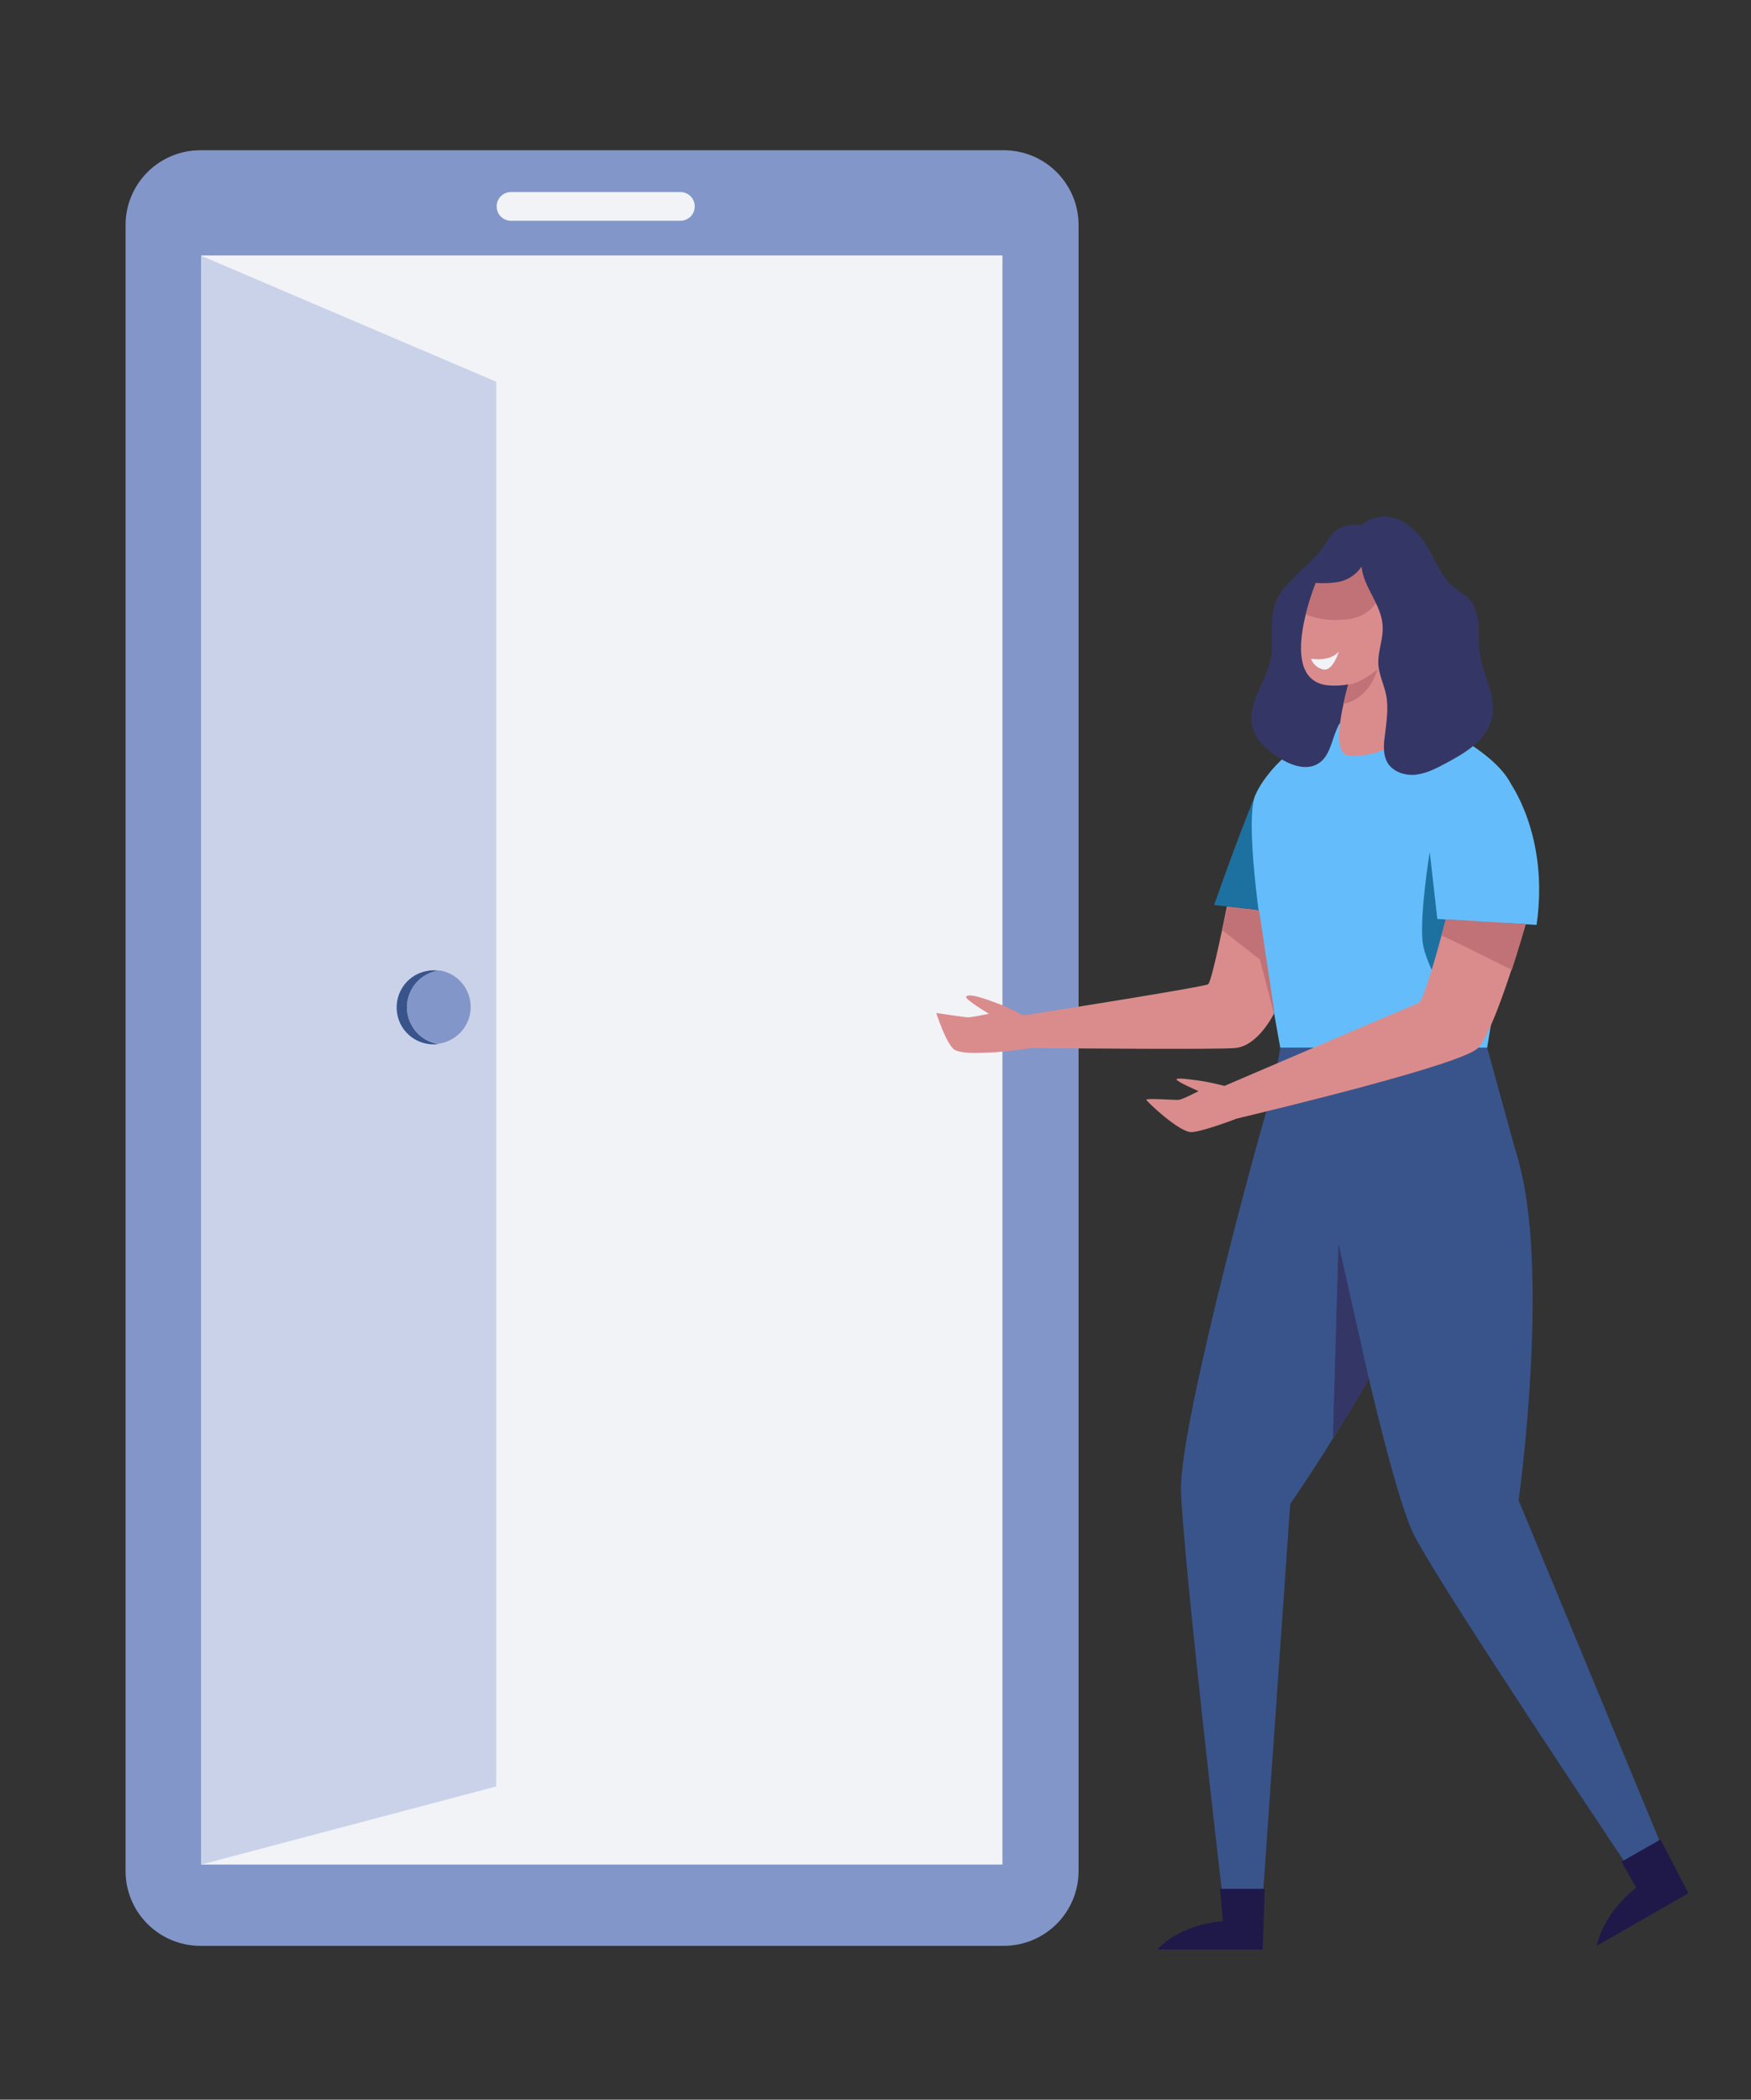 <?xml version="1.0" encoding="utf-8"?>
<!-- Generator: Adobe Illustrator 26.1.0, SVG Export Plug-In . SVG Version: 6.00 Build 0)  -->
<svg version="1.1" id="Layer_1" xmlns="http://www.w3.org/2000/svg" xmlns:xlink="http://www.w3.org/1999/xlink" x="0px" y="0px"
	 viewBox="0 0 439.3 526.9" style="enable-background:new 0 0 439.3 526.9;" xml:space="preserve">
<rect x="0" y="0" width="439.3" height="526.9" fill="#333333" stroke="none"/>
<style type="text/css">
	.st0{clip-path:url(#SVGID_00000171688214845726548730000009107380244926864276_);}
	.st1{fill:#8296C9;}
	.st2{fill:#F2F3F7;}
	.st3{fill:#CAD2EA;}
	.st4{fill:#39548B;}
	.st5{fill:#343766;}
	.st6{fill:#1F1949;}
	.st7{fill:#1C71A0;}
	.st8{fill:#64BDFA;}
	.st9{fill:#DA8C8D;}
	.st10{clip-path:url(#SVGID_00000149364461913451181670000001961166111446863029_);}
	.st11{fill:#C17276;}
	.st12{clip-path:url(#SVGID_00000173135546874759160880000007090755348087038087_);}
	.st13{clip-path:url(#SVGID_00000130634063722878571920000012442098386445603461_);}
	.st14{clip-path:url(#SVGID_00000062880046220294947680000001707539486646955675_);}
	.st15{clip-path:url(#SVGID_00000041990967583878027180000017458750080143841187_);}
</style>
<g>
	<g id="Group_3084">
		<g>
			<defs>
				<rect id="SVGID_1_" x="31.5" y="37.7" width="392.1" height="451.5"/>
			</defs>
			<clipPath id="SVGID_00000096047876770567633680000010990951847900769210_">
				<use xlink:href="#SVGID_1_"  style="overflow:visible;"/>
			</clipPath>
			<g id="Group_3083" style="clip-path:url(#SVGID_00000096047876770567633680000010990951847900769210_);">
				<path id="Path_4295" class="st1" d="M50.3,488.3h201.5c10.4,0,18.8-8.4,18.8-18.8c0,0,0,0,0,0v-413c0-10.4-8.4-18.8-18.8-18.8
					c0,0,0,0,0,0H50.3c-10.4,0-18.8,8.4-18.8,18.8v413C31.5,479.9,39.9,488.3,50.3,488.3"/>
				<rect id="Rectangle_2013" x="50.5" y="64.1" class="st2" width="201" height="403.8"/>
				<path id="Path_4296" class="st2" d="M128.2,55.4h42.5c2,0,3.6-1.6,3.6-3.6s-1.6-3.6-3.6-3.6h-42.5c-2,0-3.6,1.6-3.6,3.6
					S126.2,55.4,128.2,55.4"/>
				<path id="Path_4297" class="st3" d="M50.5,467.9l74-19.6V95.8l-74-31.6V467.9z"/>
				<path id="Path_4298" class="st4" d="M108.8,243.5c0.4,0,0.9,0,1.3,0.1c-5.1,0.7-8.6,5.4-7.9,10.5c0.6,4.1,3.8,7.3,7.9,7.9
					c-5.1,0.7-9.8-2.8-10.5-7.9c-0.7-5.1,2.8-9.8,7.9-10.5C107.9,243.5,108.4,243.5,108.8,243.5"/>
				<path id="Path_4299" class="st1" d="M102.1,252.7c0-4.6,3.4-8.5,8-9.2c5.1,0.7,8.6,5.4,7.9,10.5c-0.6,4.1-3.8,7.3-7.9,7.9
					C105.5,261.3,102.1,257.4,102.1,252.7"/>
				<path id="Path_4300" class="st4" d="M319.4,273.5c-1,1.5-23.6,83.5-23.1,100.5s10.3,100.9,10.3,100.9h10.3l6.8-97.5
					c0,0,51.1-73,36.7-92.9C345.2,263.5,319.4,273.5,319.4,273.5"/>
				<path id="Path_4301" class="st4" d="M327.8,271.6c-0.2,1.8,19.2,99.1,27.2,114.1s54.9,85,54.9,85l8.5-3.8L381,376.5
					c0,0,12.1-86.4-8.6-99.6C358.1,267.9,327.8,271.6,327.8,271.6"/>
				<path id="Path_4302" class="st5" d="M343.4,345.8l-7.6-33.8l-1.4,48.8C334.4,360.9,341.8,349.7,343.4,345.8"/>
				<path id="Path_4303" class="st6" d="M317.3,474h-11.2l0.7,8.1c0,0-10.4,0.5-16.5,7.2h26.5L317.3,474z"/>
				<path id="Path_4304" class="st6" d="M416.6,461.6l-9.8,5.6l3.7,6.5c0,0-7.9,5.7-9.9,14.6l23-13.2L416.6,461.6z"/>
				<path id="Path_4305" class="st4" d="M319.4,273.5l1.8-10.6h51.9l8.1,29.4C381.2,292.3,330.1,273.2,319.4,273.5"/>
				<path id="Path_4306" class="st7" d="M315,199.4c0,0-3.7,8.7-10.4,27.7l18.8,2.1C323.4,229.2,324.8,206.5,315,199.4"/>
				<path id="Path_4307" class="st8" d="M354.4,179.1c0,0,22.5,9.2,25.3,19.3s-6.6,64.5-6.6,64.5h-51.9c0,0-10.3-54.4-6.2-63.5
					S334.4,177.2,354.4,179.1"/>
				<path id="Path_4308" class="st5" d="M335.4,133c-1.6,1.1-2.5,3-3.7,4.6c-3.6,5.1-10,8.3-11.9,14.3c-1.4,4.3-0.1,9.1-1,13.6
					c-0.6,2.9-2.1,5.6-3.3,8.4s-2,5.9-1.2,8.8c0.9,3.1,3.5,5.4,6.2,7.2c3.1,2.1,7.3,3.7,10.4,1.6c2.7-1.8,3.2-5.6,4.5-8.6
					c1.9-4.4,6-7.4,8.4-11.6s2.8-9.2,2.8-14c0-4.9-0.4-9.8-1.1-14.6c-0.4-2.4-0.8-4.8-1.4-7.2c-0.3-1.3-0.4-3.2-1.9-3.5
					C339.9,131.3,337.5,131.7,335.4,133"/>
				<path id="Path_4309" class="st9" d="M330.6,145.1c0,0-11.1,25.8,2.8,26.9s24.5-13.7,21.1-24.5S336.8,127.9,330.6,145.1"/>
			</g>
		</g>
	</g>
	<g id="Group_3086">
		<g>
			<defs>
				<path id="SVGID_00000012456742263936499110000016442557628510295695_" d="M330.6,145.1c0,0-11.1,25.8,2.8,26.9
					s24.5-13.7,21.1-24.5c-2-6.4-7.9-12.1-13.6-12.1C337,135.4,333.1,138.1,330.6,145.1"/>
			</defs>
			<clipPath id="SVGID_00000150098955545217050090000006587419551637630654_">
				<use xlink:href="#SVGID_00000012456742263936499110000016442557628510295695_"  style="overflow:visible;"/>
			</clipPath>
			<g id="Group_3085" style="clip-path:url(#SVGID_00000150098955545217050090000006587419551637630654_);">
				<path id="Path_4310" class="st11" d="M336.9,155.5c1.6,0,3.1-0.4,4.6-1c1.2-0.6,2.3-1.4,3.2-2.5c1.7-1.9,2.5-4.4,2.3-6.9
					c-0.3-2.6-1.9-4.8-4.2-6c-1.7-0.7-3.6-1-5.4-0.8c-5.2,0.3-10.3,2.8-13,7.2c-1,1.5-1.7,3.4-1,5.2c0.7,1.8,2.6,2.9,4.5,3.6
					C330.7,155.4,333.8,155.8,336.9,155.5"/>
			</g>
		</g>
	</g>
	<g id="Group_3088">
		<g>
			<defs>
				<rect id="SVGID_00000070117528830516369910000010879948513696183466_" x="31.5" y="37.7" width="392.1" height="451.5"/>
			</defs>
			<clipPath id="SVGID_00000147928310634768388800000002387311026430007430_">
				<use xlink:href="#SVGID_00000070117528830516369910000010879948513696183466_"  style="overflow:visible;"/>
			</clipPath>
			<g id="Group_3087" style="clip-path:url(#SVGID_00000147928310634768388800000002387311026430007430_);">
				<path id="Path_4312" class="st9" d="M355.2,153.3c0,0-2.7,14.4-1.3,27.6c0.2,2.2-1.2,3.8-2.9,5.2c-2.4,2-8.5,4.1-12.8,3.5
					c-6.7-1.1,3.8-29.6,3.8-29.6L355.2,153.3z"/>
				<path id="Path_4313" class="st11" d="M338.2,171.8c0,0,2.5,0.1,7.4-3.8c0,0-1.9,7.3-8.5,8.6C337,176.6,338.1,172.1,338.2,171.8"
					/>
				<path id="Path_4314" class="st5" d="M341.9,141.7c-1.4,2.4-3.8,4-6.5,4.4c-2.7,0.4-5.4,0.3-8.1-0.2c1.5-2.7,3.5-5.2,5.8-7.3
					c1.3-1.2,2.8-2.3,4.4-3c1.5-0.7,3.1-0.9,4.7-0.6c0.4,0.1,0.4,0.1,0.5,0.5c0,0.4,0,0.8,0.1,1.2c0,0.8,0,1.6-0.1,2.4
					C342.5,140,342.3,140.9,341.9,141.7"/>
				<path id="Path_4315" class="st5" d="M371.3,164.2c-0.4-2.5-0.2-5-0.4-7.5c-0.2-2.5-0.9-5.1-2.7-6.8c-1.1-0.8-2.1-1.6-3.3-2.4
					c-3.3-2.5-4.7-6.8-6.8-10.3c-2.2-3.6-5.5-6.9-9.7-7.5s-9,2.3-9.1,6.6c0,1.9,0.8,3.7,2.2,4.9c0.1,1.9,0.6,3.8,1.4,5.5
					c1.6,3.5,3.9,6.8,4,10.7c0.1,3.1-1.2,6-1.1,9.1c0.1,2.8,1.5,5.4,2,8.1c0.6,3.4,0,6.9-0.4,10.3c-0.3,2.2-0.4,4.6,0.7,6.5
					c1.4,2.3,4.4,3.3,7.1,3s5.2-1.6,7.6-2.9c4.9-2.6,10.4-5.9,11.5-11.4C375.5,174.7,372.1,169.6,371.3,164.2"/>
				<path id="Path_4316" class="st8" d="M378.5,195.9c0,0,10.3,13.5,7,36.2l-20.8-1.2C364.7,230.9,360.7,206.2,378.5,195.9"/>
				<path id="Path_4317" class="st7" d="M360.6,230.6l-1.9-16.8c0,0-2.5,15.2-1.8,22.4s10.4,21.1,10.4,21.1l1.3-26.2L360.6,230.6z"
					/>
				<path id="Path_4318" class="st2" d="M328.9,165.3c0,0,4.7,0.9,7-1.8c0,0-1.5,5-3.9,4.5C330.5,167.7,329.4,166.6,328.9,165.3"/>
				<path id="Path_4319" class="st9" d="M242.9,255.3c0.9,0,5.2-0.9,5.2-0.9s-6.2-3.7-5.7-4.3c0.9-1.2,7.4,1.6,8.4,1.9s6,2.8,6,2.8
					c10.5-1.6,45.4-7.2,46.3-7.8c1-0.7,4.7-19.5,4.7-19.5l7.9,0.9l3.9,26c0,0-4,8.2-9.8,8.6c-4.8,0.4-39.5,0.1-50.9,0
					c0,0-7.2,1-10,1.1s-6.9,0.4-9.1-0.5c-2.2-0.8-4.9-9.4-4.9-9.4S242.1,255.3,242.9,255.3"/>
			</g>
		</g>
	</g>
	<g id="Group_3090">
		<g>
			<defs>
				<path id="SVGID_00000093861355907651950080000005581518482159685820_" d="M303.1,247c-0.9,0.6-35.8,6.1-46.3,7.8
					c0,0-5-2.5-6-2.8s-7.5-3.1-8.4-1.9c-0.5,0.6,5.7,4.3,5.7,4.3s-4.3,0.9-5.2,0.9s-7.8-1-7.8-1s2.7,8.6,4.9,9.4
					c2.2,0.8,6.2,0.6,9.1,0.5c2.9-0.2,10-1.1,10-1.1c11.4,0.1,46.1,0.3,50.9,0c5.8-0.4,9.8-8.6,9.8-8.6l-3.9-26l-7.9-0.9
					C307.8,227.5,304.1,246.3,303.1,247"/>
			</defs>
			<clipPath id="SVGID_00000095321205788933579960000010740785030743614647_">
				<use xlink:href="#SVGID_00000093861355907651950080000005581518482159685820_"  style="overflow:visible;"/>
			</clipPath>
			<g id="Group_3089" style="clip-path:url(#SVGID_00000095321205788933579960000010740785030743614647_);">
				<path id="Path_4320" class="st11" d="M306.6,233.4l9.5,7.4l3.5,13.5l2-26.8l-14.9-2.7L306.6,233.4z"/>
			</g>
		</g>
	</g>
	<g id="Group_3092">
		<g>
			<defs>
				<rect id="SVGID_00000152248252259462863800000013164261491353274035_" x="31.5" y="37.7" width="392.1" height="451.5"/>
			</defs>
			<clipPath id="SVGID_00000158738279513295543930000016674051427458648763_">
				<use xlink:href="#SVGID_00000152248252259462863800000013164261491353274035_"  style="overflow:visible;"/>
			</clipPath>
			<g id="Group_3091" style="clip-path:url(#SVGID_00000158738279513295543930000016674051427458648763_);">
				<path id="Path_4322" class="st9" d="M295.7,276c1.1-0.1,5-2.2,5-2.2s-5.4-2.3-5.5-2.9c-0.2-0.6,4.2,0.1,5.8,0.3
					c2.1,0.3,4.2,0.8,6.2,1.3c10.3-4.4,47.3-20.3,48.7-20.8c1.6-0.6,6.8-20.9,6.8-20.9l20,1.2c0,0-7.5,26.4-11.9,31
					c-4,4.1-50.5,15.3-60.5,17.7c0,0-8.3,3.2-11.3,3.4s-11.2-7.6-11.4-8.1C287.5,275.5,294.7,276.1,295.7,276"/>
			</g>
		</g>
	</g>
	<g id="Group_3094">
		<g>
			<defs>
				<path id="SVGID_00000101097450390731453910000011775794267889125810_" d="M355.9,251.6c-1.4,0.5-38.4,16.4-48.7,20.8
					c-2-0.6-4.1-1-6.2-1.3c-1.6-0.1-6-0.9-5.8-0.3c0.2,0.6,5.5,2.9,5.5,2.9s-3.9,2.1-5,2.2c-0.4,0-1.7,0-3.1-0.1
					c-2.3-0.1-5-0.2-4.9,0.1c0.2,0.5,8.4,8.3,11.4,8.1c3-0.2,11.3-3.4,11.3-3.4c10-2.4,56.5-13.6,60.5-17.7c4.5-4.6,11.9-31,11.9-31
					l-20-1.2C362.7,230.8,357.5,251,355.9,251.6"/>
			</defs>
			<clipPath id="SVGID_00000088829065982698201730000015624584107191871408_">
				<use xlink:href="#SVGID_00000101097450390731453910000011775794267889125810_"  style="overflow:visible;"/>
			</clipPath>
			<g id="Group_3093" style="clip-path:url(#SVGID_00000088829065982698201730000015624584107191871408_);">
				<path id="Path_4323" class="st11" d="M384.2,245.9c0,0-15.2-7.8-23.1-11.4l0,0c0,0,1.5-7.9,1.9-7.9s21.9,2.1,21.9,2.1
					L384.2,245.9z"/>
			</g>
		</g>
	</g>
</g>
</svg>
